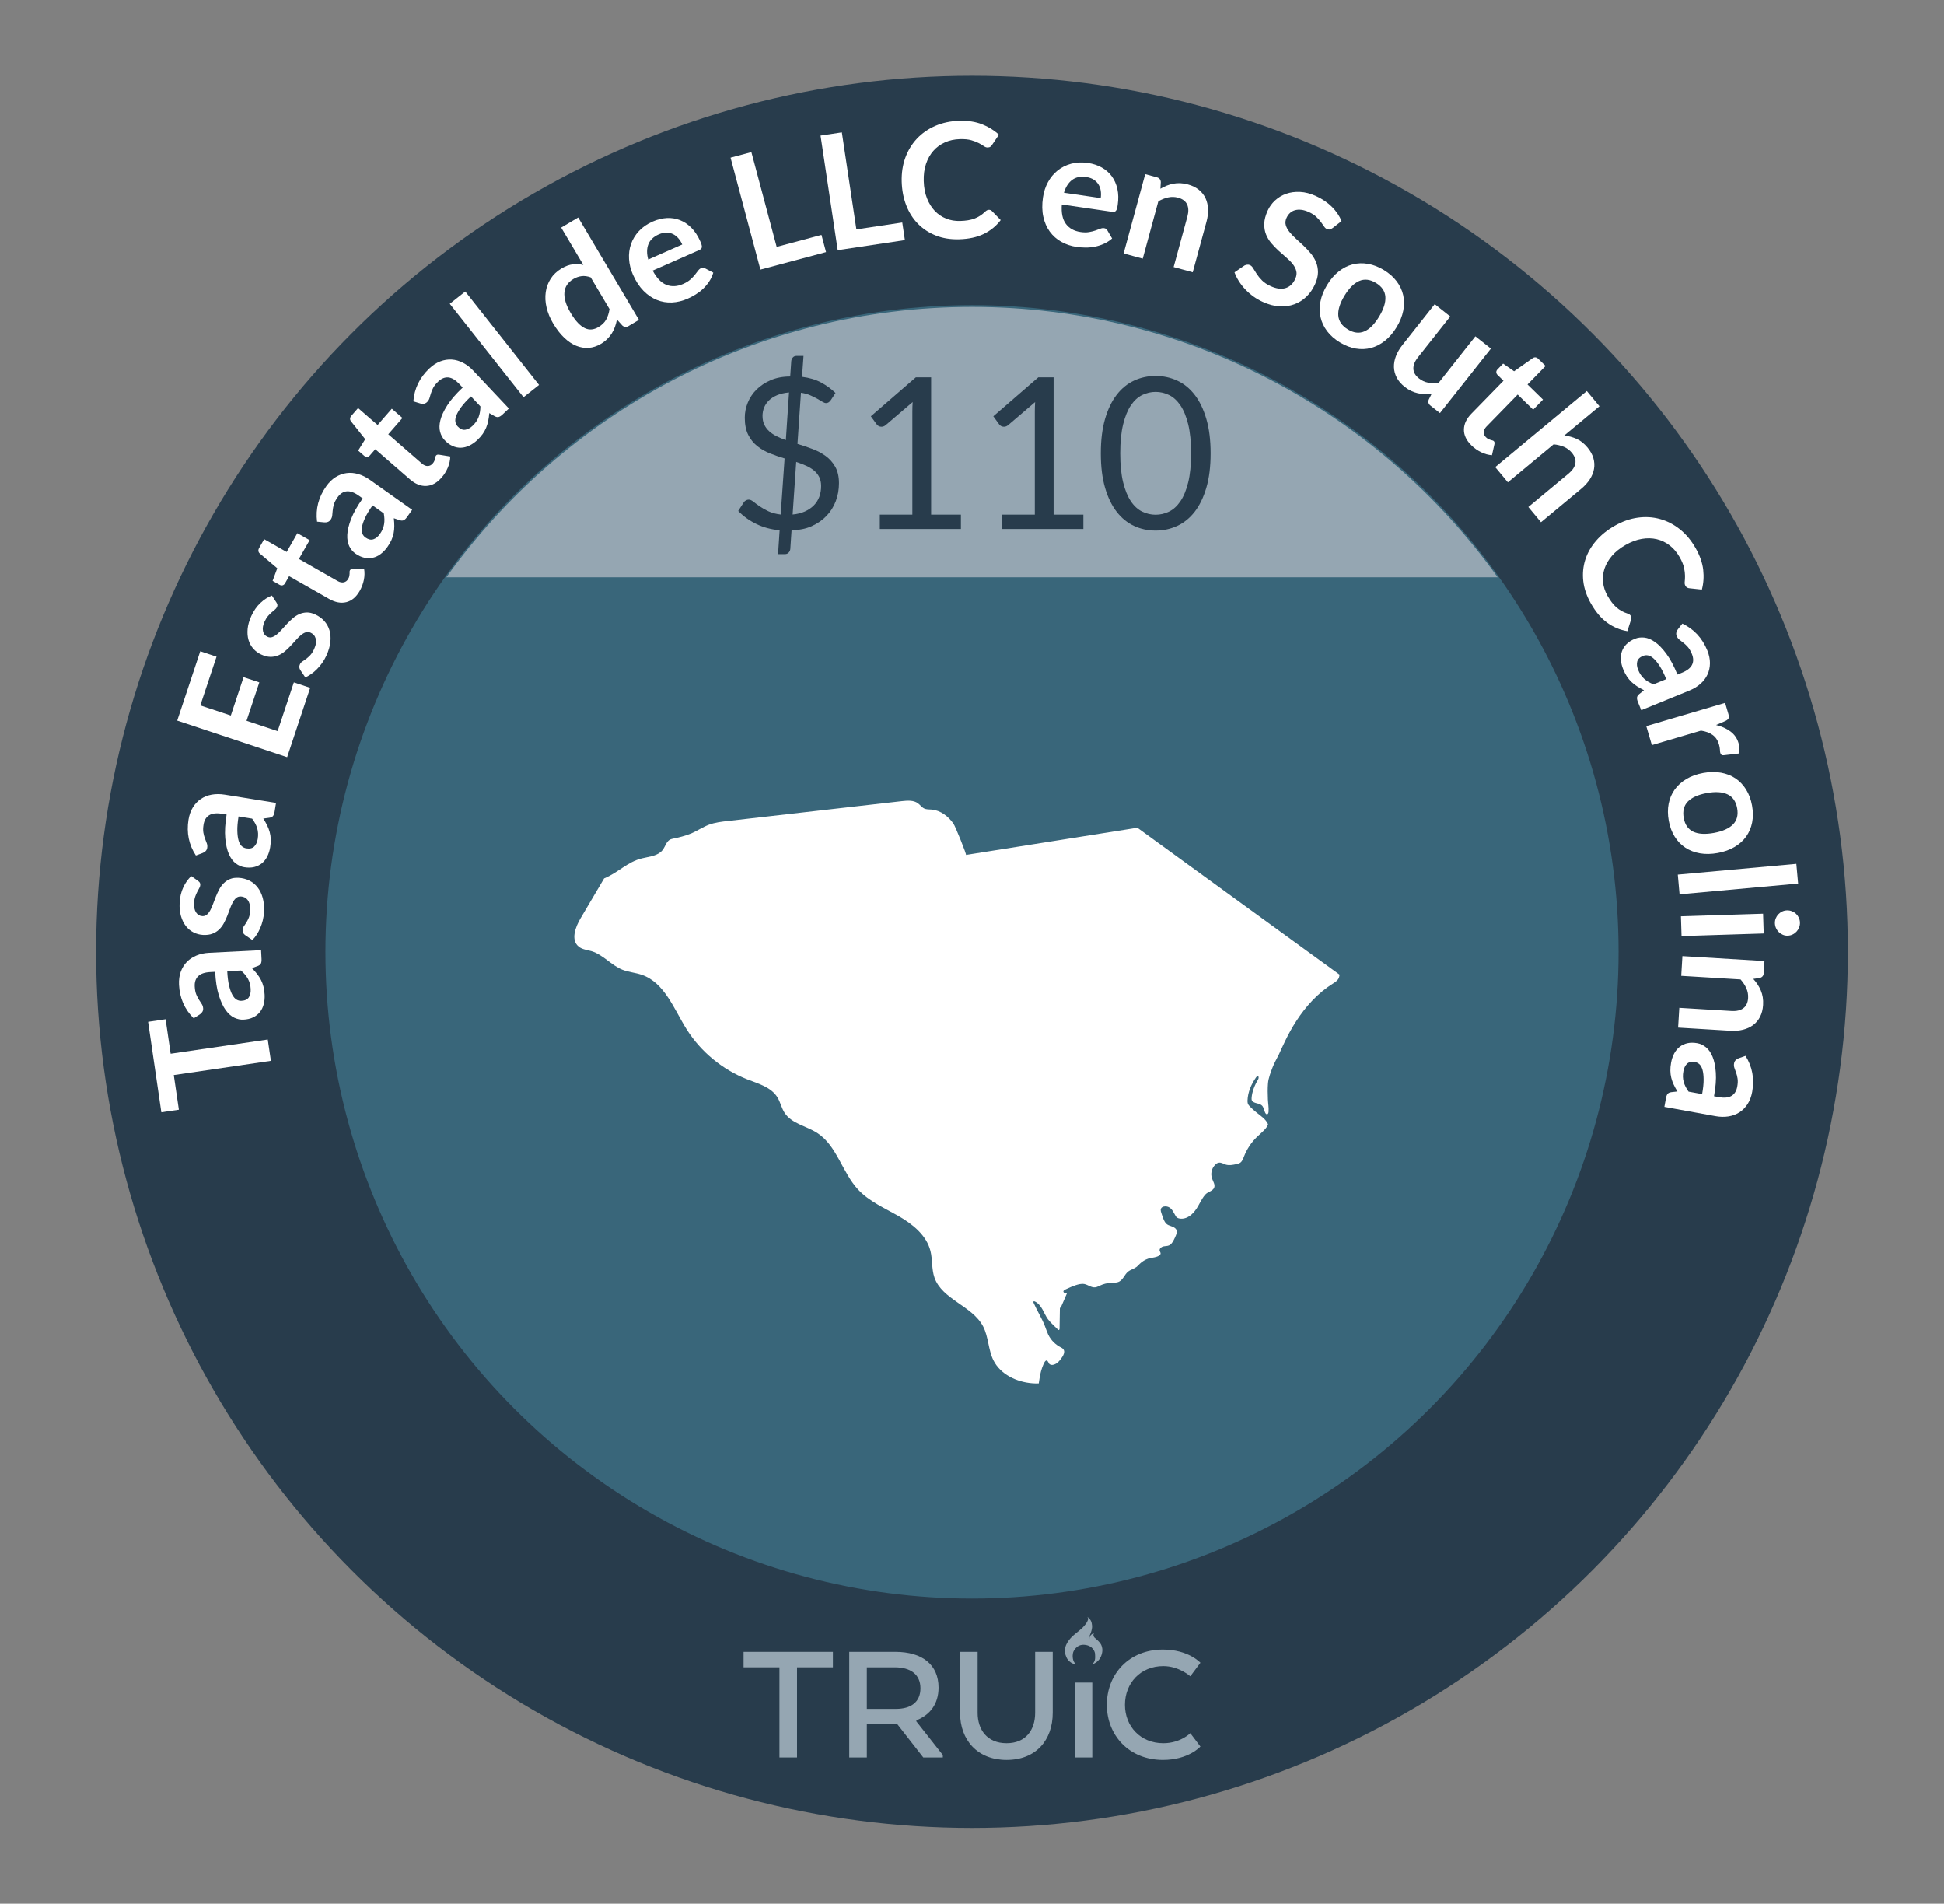 <?xml version="1.0" encoding="UTF-8"?>
<svg id="l" data-name="South Carolina" xmlns="http://www.w3.org/2000/svg" viewBox="0 0 206.27 201.946">
  <rect x="0" y="0" width="206.27" height="201.946" fill="#808080" stroke="none"/>
  <defs>
    <style>
      .az {
        fill: #fff;
      }

      .ba {
        fill: #95a6b2;
      }

      .bb {
        fill: #283c4c;
      }

      .bc {
        fill: #39667a;
      }
    </style>
  </defs>
  <circle class="bb" cx="103.135" cy="100.973" r="92.936"/>
  <circle class="bc" cx="103.135" cy="100.973" r="68.606"/>
  <g>
    <path class="az" d="M15.716,108.395l1.858-.272,.535,3.659,10.303-1.509,.332,2.262-10.303,1.509,.539,3.675-1.859,.272-1.405-9.596Z"/>
    <path class="az" d="M27.702,100.794l.048,.941c.01,.199-.012,.355-.065,.472s-.17,.207-.349,.273l-.609,.218c.209,.211,.395,.418,.555,.623,.16,.204,.297,.417,.411,.639,.113,.221,.202,.458,.265,.711,.064,.251,.104,.532,.12,.844,.019,.368-.015,.71-.098,1.025-.084,.318-.22,.593-.407,.826-.187,.233-.425,.42-.715,.56-.288,.139-.629,.219-1.021,.238-.329,.017-.659-.052-.988-.209s-.634-.43-.913-.817c-.277-.39-.52-.913-.723-1.572-.205-.659-.332-1.484-.382-2.475l-.514,.026c-.587,.029-1.016,.174-1.286,.435-.27,.261-.393,.626-.369,1.096,.018,.34,.072,.621,.162,.843,.091,.223,.19,.414,.297,.576,.108,.162,.205,.312,.291,.449,.088,.137,.135,.291,.143,.461,.008,.143-.023,.265-.092,.37s-.154,.193-.26,.261l-.65,.416c-.968-.955-1.487-2.141-1.559-3.556-.025-.51,.035-.968,.182-1.376,.146-.406,.361-.756,.645-1.049,.283-.292,.627-.521,1.033-.686,.406-.167,.855-.262,1.348-.286l5.501-.277Zm-1.102,4.141c-.011-.215-.04-.412-.088-.592s-.116-.348-.202-.505c-.086-.156-.189-.308-.312-.452s-.265-.288-.429-.434l-1.457,.074c.03,.61,.095,1.119,.192,1.526,.098,.406,.213,.73,.345,.974,.133,.243,.281,.413,.445,.51,.166,.097,.342,.14,.53,.13,.37-.018,.63-.141,.778-.367,.148-.225,.215-.514,.196-.864Z"/>
    <path class="az" d="M21.025,93.457c.088,.062,.148,.124,.182,.188s.048,.145,.043,.241c-.006,.102-.04,.208-.104,.321-.062,.113-.133,.244-.213,.394-.079,.148-.152,.318-.219,.511-.068,.192-.109,.421-.123,.688-.022,.412,.047,.742,.209,.989,.163,.247,.386,.379,.668,.394,.188,.011,.348-.041,.481-.156,.134-.114,.255-.27,.361-.465,.108-.196,.206-.419,.296-.67,.092-.25,.189-.506,.293-.767,.105-.262,.224-.517,.354-.765,.13-.249,.289-.468,.479-.659,.189-.19,.412-.341,.667-.448,.256-.108,.559-.152,.91-.134,.419,.023,.8,.121,1.146,.293,.346,.171,.639,.411,.88,.721,.241,.309,.423,.683,.544,1.123,.12,.441,.166,.941,.135,1.501-.017,.3-.06,.592-.129,.874-.07,.283-.16,.555-.27,.811-.11,.259-.237,.496-.38,.712-.142,.217-.294,.406-.456,.567l-.771-.527c-.094-.067-.163-.146-.209-.233s-.065-.196-.059-.327c.007-.129,.051-.25,.131-.362,.08-.111,.166-.242,.259-.391,.093-.146,.183-.323,.268-.525,.085-.203,.136-.462,.153-.779,.014-.249-.004-.465-.055-.646-.05-.181-.119-.333-.209-.454s-.197-.213-.321-.272c-.124-.062-.254-.096-.391-.103-.203-.012-.373,.041-.511,.154-.137,.114-.258,.271-.365,.466s-.206,.42-.297,.673c-.09,.254-.188,.512-.293,.776-.105,.264-.226,.521-.361,.772-.136,.25-.303,.472-.5,.661-.197,.191-.436,.34-.714,.446-.278,.107-.61,.15-.995,.13-.356-.021-.691-.11-1.006-.269-.316-.158-.585-.382-.812-.67-.226-.287-.398-.641-.521-1.058-.123-.418-.169-.896-.139-1.435,.032-.6,.162-1.14,.387-1.622,.225-.481,.507-.876,.848-1.188l.729,.517Z"/>
    <path class="az" d="M29.287,85.174l-.15,.932c-.031,.195-.085,.345-.161,.446-.077,.104-.21,.169-.397,.195l-.643,.087c.161,.249,.298,.491,.413,.725,.114,.234,.204,.47,.269,.711,.064,.239,.102,.489,.112,.748,.01,.261-.01,.545-.06,.852-.059,.364-.162,.692-.309,.984-.148,.292-.338,.532-.57,.723-.231,.189-.504,.321-.814,.397-.312,.076-.662,.083-1.049,.021-.326-.053-.634-.19-.924-.41-.289-.223-.529-.552-.722-.99-.191-.439-.318-1.002-.381-1.689-.062-.687-.015-1.52,.143-2.499l-.507-.081c-.581-.094-1.031-.041-1.35,.157-.317,.199-.514,.53-.588,.994-.055,.336-.061,.623-.018,.858,.042,.236,.1,.445,.17,.626,.072,.181,.136,.348,.191,.5s.07,.312,.043,.481c-.021,.139-.078,.254-.167,.343s-.19,.155-.308,.199l-.724,.271c-.747-1.135-1.009-2.403-.784-3.802,.082-.503,.236-.939,.465-1.308,.229-.367,.511-.665,.849-.892,.339-.228,.723-.379,1.153-.457,.432-.075,.891-.075,1.378,.003l5.438,.873Zm-1.939,3.821c.033-.213,.046-.412,.035-.598-.009-.185-.04-.363-.092-.535-.051-.172-.121-.341-.21-.508-.089-.166-.198-.337-.329-.513l-1.441-.232c-.096,.604-.14,1.116-.129,1.534s.057,.759,.135,1.023c.079,.266,.188,.463,.33,.592,.141,.129,.305,.208,.49,.237,.366,.06,.646-.006,.838-.196,.193-.19,.316-.458,.373-.805Z"/>
    <path class="az" d="M21.25,69.086l1.727,.575-1.721,5.17,3.235,1.075,1.354-4.073,1.67,.556-1.355,4.073,3.299,1.097,1.72-5.17,1.734,.576-2.446,7.356-11.663-3.879,2.446-7.356Z"/>
    <path class="az" d="M29.337,63.922c.059,.089,.092,.17,.1,.242,.008,.071-.009,.151-.05,.239-.041,.092-.113,.181-.213,.262-.1,.082-.214,.178-.342,.287-.129,.109-.259,.241-.393,.396-.133,.154-.255,.353-.365,.594-.173,.376-.229,.709-.168,.999,.06,.289,.219,.493,.477,.61,.17,.079,.338,.089,.505,.031s.335-.157,.507-.3c.172-.144,.346-.314,.521-.515s.36-.401,.554-.606c.193-.204,.396-.397,.608-.581s.441-.329,.688-.438c.245-.106,.508-.165,.785-.172s.575,.063,.895,.21c.381,.174,.701,.405,.959,.692s.443,.617,.555,.993c.111,.375,.143,.79,.094,1.243-.051,.455-.191,.938-.426,1.447-.125,.272-.272,.529-.439,.766-.17,.238-.352,.456-.549,.655-.197,.2-.402,.374-.614,.522-.212,.149-.423,.27-.632,.36l-.525-.773c-.061-.097-.098-.194-.108-.294-.011-.098,.011-.207,.065-.324,.055-.119,.139-.216,.254-.291,.116-.074,.244-.164,.385-.268,.142-.104,.289-.233,.441-.391,.153-.156,.296-.381,.429-.669,.104-.227,.166-.434,.187-.62,.02-.188,.011-.354-.028-.5-.04-.146-.105-.269-.199-.372-.093-.101-.202-.181-.325-.237-.186-.085-.363-.1-.532-.043s-.339,.156-.511,.299-.346,.315-.523,.518c-.177,.203-.362,.407-.558,.613-.194,.208-.4,.402-.619,.586-.218,.184-.454,.328-.708,.433-.253,.104-.529,.157-.828,.153-.297-.003-.621-.084-.972-.245-.324-.148-.604-.354-.839-.618s-.403-.57-.508-.92c-.104-.351-.137-.743-.097-1.176,.04-.435,.172-.896,.396-1.385,.25-.546,.569-1.002,.954-1.367,.387-.365,.795-.631,1.225-.794l.489,.748Z"/>
    <path class="az" d="M38.172,62.679c-.373,.654-.847,1.054-1.42,1.196-.574,.142-1.188,.026-1.843-.347l-4.231-2.41-.438,.769c-.056,.099-.136,.164-.241,.2-.104,.034-.221,.015-.349-.058l-.724-.413,.495-1.332-1.85-1.562c-.087-.075-.138-.164-.151-.266-.013-.103,.011-.207,.072-.316l.539-.945,2.386,1.358,1.136-1.993,1.3,.74-1.136,1.994,4.105,2.339c.236,.136,.455,.181,.655,.139s.356-.162,.469-.358c.064-.114,.104-.216,.122-.308,.016-.093,.025-.175,.028-.248s.003-.141,0-.2,.01-.111,.035-.155c.031-.056,.07-.091,.116-.109,.047-.02,.108-.034,.185-.042l1.198-.041c.07,.392,.063,.792-.02,1.201-.083,.41-.229,.798-.44,1.168Z"/>
    <path class="az" d="M43.733,54.08l-.545,.771c-.115,.162-.229,.272-.344,.329-.113,.06-.262,.06-.442,0l-.614-.206c.034,.294,.051,.572,.051,.832s-.024,.512-.072,.757c-.048,.243-.125,.484-.23,.721-.105,.238-.248,.484-.429,.738-.214,.302-.45,.549-.712,.747-.262,.196-.538,.329-.829,.396-.292,.067-.595,.067-.907-.002-.314-.069-.631-.218-.951-.443-.269-.191-.484-.449-.646-.776s-.232-.729-.211-1.207c.021-.479,.156-1.039,.403-1.684,.247-.644,.658-1.371,1.231-2.18l-.42-.297c-.479-.341-.906-.491-1.279-.454-.373,.038-.695,.249-.968,.633-.196,.276-.328,.531-.394,.762-.066,.231-.107,.444-.123,.638s-.033,.371-.05,.532-.075,.312-.173,.451c-.082,.114-.183,.192-.302,.233s-.241,.056-.364,.043l-.77-.075c-.17-1.349,.156-2.602,.975-3.758,.295-.416,.626-.738,.994-.968,.367-.229,.752-.371,1.155-.425,.403-.057,.815-.022,1.236,.099,.422,.122,.833,.324,1.235,.609l4.494,3.184Zm-3.427,2.573c.124-.176,.224-.349,.296-.52,.073-.17,.125-.344,.154-.521,.029-.178,.041-.359,.035-.549-.007-.188-.03-.39-.068-.605l-1.191-.844c-.354,.499-.618,.938-.793,1.317-.174,.381-.285,.708-.331,.979-.047,.273-.034,.498,.034,.677,.07,.178,.182,.321,.336,.431,.303,.213,.582,.277,.839,.191,.257-.084,.486-.271,.689-.558Z"/>
    <path class="az" d="M46.861,50.656c-.495,.57-1.037,.867-1.628,.896-.591,.027-1.17-.207-1.738-.702l-3.676-3.196-.58,.667c-.074,.086-.166,.136-.275,.148-.11,.015-.22-.027-.331-.123l-.629-.548,.747-1.208-1.505-1.896c-.071-.092-.104-.188-.097-.291,.007-.104,.052-.202,.134-.296l.713-.821,2.072,1.802,1.506-1.731,1.129,.981-1.506,1.731,3.566,3.101c.205,.18,.41,.268,.615,.265,.204-.002,.381-.088,.529-.259,.086-.099,.146-.191,.18-.278,.034-.086,.059-.165,.077-.237,.017-.07,.03-.136,.04-.195,.011-.059,.031-.107,.065-.146,.04-.046,.087-.076,.136-.084,.049-.01,.113-.012,.189-.004l1.183,.193c-.009,.398-.094,.79-.256,1.176-.162,.385-.383,.736-.661,1.057Z"/>
    <path class="az" d="M54.001,43.333l-.687,.647c-.145,.136-.278,.221-.402,.255-.123,.035-.268,.005-.433-.087l-.562-.324c-.025,.296-.062,.571-.115,.827-.051,.255-.125,.497-.22,.727-.096,.23-.218,.45-.368,.662s-.34,.426-.566,.64c-.269,.252-.551,.448-.846,.59-.295,.141-.592,.216-.891,.225-.3,.01-.596-.052-.889-.183-.295-.128-.575-.336-.845-.622-.227-.239-.386-.535-.481-.888-.094-.353-.084-.762,.032-1.225,.114-.464,.358-.988,.728-1.571,.37-.582,.916-1.214,1.638-1.894l-.353-.373c-.403-.429-.791-.662-1.164-.699-.373-.035-.731,.107-1.074,.43-.247,.233-.426,.456-.537,.669-.11,.214-.192,.414-.246,.601s-.105,.358-.154,.513c-.048,.154-.135,.29-.258,.406-.104,.098-.218,.155-.342,.172-.125,.015-.248,.006-.366-.03l-.739-.227c.102-1.355,.667-2.519,1.698-3.491,.371-.35,.759-.601,1.165-.753,.405-.152,.811-.215,1.217-.188s.805,.141,1.193,.343,.752,.481,1.09,.842l3.776,4.008Zm-3.867,1.846c.157-.147,.288-.299,.393-.452,.105-.151,.19-.312,.254-.479s.112-.345,.143-.53c.03-.187,.049-.389,.053-.607l-1.001-1.062c-.445,.419-.791,.798-1.037,1.136-.246,.339-.42,.637-.519,.895-.1,.258-.133,.48-.099,.669,.033,.188,.113,.351,.243,.487,.255,.271,.516,.39,.784,.355,.268-.033,.53-.17,.786-.41Z"/>
    <path class="az" d="M49.369,30.923l7.83,9.912-1.647,1.301-7.831-9.91,1.648-1.303Z"/>
    <path class="az" d="M66.693,34.591c-.234,.14-.453,.12-.656-.056l-.575-.638c-.052,.269-.121,.524-.208,.767-.086,.242-.198,.474-.334,.692-.138,.221-.303,.426-.496,.615-.193,.19-.422,.364-.685,.52-.409,.242-.835,.381-1.277,.412-.442,.032-.883-.041-1.321-.219s-.866-.466-1.283-.864c-.418-.398-.809-.904-1.173-1.519-.329-.555-.561-1.116-.692-1.685-.133-.567-.162-1.109-.087-1.628,.074-.52,.251-.994,.528-1.426s.662-.793,1.154-1.086c.42-.248,.817-.394,1.193-.436,.378-.043,.75-.021,1.116,.064l-2.351-3.962,1.806-1.071,6.445,10.862-1.104,.655Zm-3.189,.104c.375-.223,.647-.49,.818-.803,.171-.312,.288-.681,.352-1.106l-1.996-3.363c-.352-.127-.679-.17-.98-.129-.303,.04-.592,.143-.869,.309-.273,.161-.49,.359-.652,.594-.16,.232-.256,.5-.287,.798-.03,.299,.008,.631,.114,.999,.106,.369,.288,.771,.546,1.203,.26,.439,.516,.79,.768,1.053,.251,.262,.5,.451,.746,.565,.245,.114,.488,.158,.729,.13,.242-.027,.479-.109,.713-.249Z"/>
    <path class="az" d="M69.253,23.503c.503-.222,1.001-.346,1.495-.372,.492-.025,.961,.048,1.402,.222,.443,.173,.848,.446,1.217,.819s.681,.848,.935,1.423c.064,.146,.11,.269,.14,.37s.04,.187,.03,.256-.038,.128-.085,.178c-.047,.049-.114,.092-.202,.131l-4.931,2.176c.42,.794,.904,1.298,1.458,1.512,.553,.215,1.146,.183,1.778-.097,.311-.137,.562-.292,.756-.464s.355-.34,.484-.503c.131-.161,.242-.307,.338-.437,.095-.128,.201-.219,.321-.271,.077-.033,.151-.049,.222-.042,.072,.006,.141,.028,.207,.066l.868,.453c-.103,.343-.249,.656-.438,.941s-.406,.542-.649,.77c-.243,.229-.505,.429-.784,.603-.28,.173-.561,.321-.84,.444-.555,.245-1.111,.381-1.67,.407-.559,.027-1.093-.062-1.604-.268-.512-.204-.986-.528-1.423-.97-.437-.443-.81-1.014-1.119-1.713-.239-.544-.378-1.096-.413-1.652-.035-.558,.033-1.087,.205-1.587,.173-.501,.451-.96,.834-1.376,.382-.417,.871-.757,1.468-1.02Zm.646,1.359c-.56,.246-.928,.598-1.104,1.054-.178,.457-.182,.994-.014,1.613l3.609-1.593c-.109-.249-.248-.469-.412-.658-.164-.191-.354-.339-.566-.443-.213-.104-.447-.157-.702-.158-.256-.002-.525,.06-.811,.186Z"/>
    <path class="az" d="M82.408,26.188l4.755-1.269,.485,1.824-6.963,1.857-3.168-11.876,2.209-.59,2.682,10.053Z"/>
    <path class="az" d="M90.867,24.333l4.868-.73,.279,1.867-7.128,1.068-1.822-12.155,2.261-.339,1.542,10.289Z"/>
    <path class="az" d="M104.926,22.258c.125-.004,.234,.041,.328,.135l.928,.952c-.48,.632-1.08,1.121-1.799,1.472-.719,.348-1.588,.537-2.607,.566-.911,.026-1.736-.105-2.473-.396s-1.371-.707-1.902-1.247-.944-1.192-1.242-1.954c-.297-.763-.457-1.6-.483-2.512-.026-.924,.103-1.773,.386-2.55,.285-.775,.696-1.449,1.236-2.021,.538-.571,1.19-1.022,1.955-1.353,.764-.331,1.613-.51,2.548-.536,.911-.026,1.714,.098,2.404,.369,.69,.272,1.286,.643,1.788,1.109l-.734,1.085c-.044,.069-.1,.129-.17,.184-.069,.053-.166,.08-.291,.084-.13,.003-.265-.043-.403-.142-.139-.098-.314-.204-.528-.316-.212-.113-.48-.215-.803-.31-.323-.092-.731-.132-1.225-.117-.577,.016-1.105,.132-1.584,.347s-.887,.515-1.225,.898c-.337,.383-.597,.847-.776,1.386-.181,.542-.261,1.146-.241,1.814,.02,.692,.135,1.303,.346,1.836s.488,.978,.832,1.337c.346,.359,.746,.629,1.206,.812,.458,.183,.948,.267,1.47,.251,.312-.009,.593-.033,.844-.074,.252-.042,.481-.102,.692-.182,.21-.08,.408-.181,.595-.302,.187-.122,.371-.271,.553-.446,.055-.052,.114-.095,.176-.128,.061-.032,.129-.05,.201-.052Z"/>
    <path class="az" d="M115.431,17.286c.544,.079,1.032,.239,1.464,.479,.432,.241,.787,.552,1.07,.934,.281,.383,.48,.829,.594,1.341,.115,.513,.127,1.079,.036,1.701-.023,.158-.05,.287-.078,.388-.03,.103-.066,.18-.112,.234-.045,.053-.1,.088-.165,.104-.065,.017-.146,.018-.241,.004l-5.332-.778c-.068,.896,.075,1.581,.43,2.055,.354,.477,.873,.765,1.558,.864,.336,.049,.632,.053,.888,.009,.256-.043,.481-.099,.678-.167,.195-.068,.368-.133,.518-.19,.148-.06,.287-.079,.416-.06,.084,.012,.154,.039,.211,.082s.104,.098,.139,.166l.496,.846c-.27,.236-.561,.424-.873,.563-.312,.142-.633,.243-.959,.307-.327,.063-.656,.096-.984,.094-.329-.003-.645-.026-.947-.069-.601-.089-1.145-.27-1.631-.544s-.893-.634-1.217-1.079-.555-.971-.688-1.578c-.135-.606-.147-1.289-.036-2.045,.086-.59,.262-1.13,.528-1.62s.605-.902,1.018-1.233c.412-.334,.891-.573,1.437-.724,.546-.148,1.142-.176,1.786-.082Zm-.175,1.495c-.605-.089-1.105,.013-1.496,.305-.393,.292-.682,.745-.869,1.359l3.902,.569c.04-.269,.04-.527,.002-.776-.038-.25-.119-.475-.244-.676-.125-.202-.296-.371-.51-.51-.215-.137-.477-.227-.785-.271Z"/>
    <path class="az" d="M119.223,26.888l2.291-8.415,1.238,.337c.263,.071,.4,.241,.416,.51l-.041,.703c.217-.13,.439-.24,.666-.33,.228-.092,.461-.16,.699-.207,.238-.046,.486-.063,.742-.053,.254,.011,.525,.055,.809,.132,.46,.124,.846,.314,1.159,.566s.55,.552,.711,.898c.161,.346,.251,.731,.267,1.156,.018,.424-.038,.871-.166,1.342l-1.458,5.355-2.026-.552,1.458-5.354c.14-.514,.13-.944-.032-1.291-.161-.347-.479-.585-.955-.714-.35-.095-.7-.105-1.049-.03-.35,.076-.698,.213-1.046,.411l-1.656,6.086-2.026-.551Z"/>
    <path class="az" d="M141.385,24.196c-.107,.086-.21,.137-.306,.149-.097,.013-.196-.005-.299-.053-.103-.046-.201-.139-.294-.277-.092-.139-.204-.297-.335-.475-.131-.177-.295-.36-.493-.547-.198-.188-.457-.353-.777-.498-.289-.132-.557-.211-.803-.238-.245-.028-.47-.014-.673,.043s-.381,.155-.532,.296c-.15,.14-.272,.313-.366,.52-.119,.263-.146,.516-.079,.758,.067,.241,.194,.48,.381,.714,.186,.234,.412,.471,.676,.71,.266,.238,.534,.486,.806,.744,.272,.258,.529,.53,.772,.818,.242,.288,.434,.598,.574,.933s.209,.698,.209,1.09c0,.393-.106,.82-.318,1.284-.229,.506-.531,.939-.904,1.303-.373,.362-.801,.631-1.283,.808-.481,.177-1.005,.249-1.57,.22-.564-.03-1.157-.187-1.776-.469-.356-.161-.69-.355-1.005-.581-.313-.229-.6-.478-.858-.751s-.485-.563-.679-.869-.349-.619-.465-.939l1.058-.724c.09-.046,.186-.075,.288-.088,.102-.013,.203,.002,.301,.047,.129,.06,.244,.175,.346,.35,.102,.173,.225,.371,.369,.593s.332,.448,.56,.68,.535,.435,.923,.61c.592,.27,1.115,.339,1.568,.205,.452-.133,.799-.464,1.038-.988,.134-.295,.169-.568,.106-.821-.062-.252-.186-.497-.371-.733-.185-.237-.412-.47-.682-.698s-.541-.466-.813-.716c-.273-.248-.532-.515-.775-.8s-.434-.6-.571-.941c-.137-.342-.199-.722-.188-1.136,.012-.416,.133-.879,.365-1.39,.186-.407,.447-.768,.785-1.081,.34-.312,.732-.548,1.181-.704,.448-.158,.94-.223,1.477-.197,.535,.026,1.095,.171,1.678,.437,.66,.3,1.223,.681,1.686,1.14,.463,.461,.806,.964,1.029,1.516l-.958,.75Z"/>
    <path class="az" d="M146.836,28.645c.556,.338,1.007,.733,1.352,1.188,.344,.454,.576,.941,.696,1.466,.12,.523,.123,1.076,.01,1.656-.114,.581-.349,1.164-.704,1.75-.358,.591-.769,1.071-1.231,1.44-.462,.369-.954,.623-1.478,.764-.522,.141-1.064,.163-1.626,.067s-1.121-.312-1.679-.65c-.557-.337-1.009-.734-1.355-1.189s-.58-.948-.699-1.478c-.119-.53-.123-1.087-.013-1.669s.347-1.168,.704-1.759c.355-.587,.766-1.062,1.23-1.431s.959-.618,1.48-.753c.522-.134,1.065-.153,1.63-.056,.563,.098,1.125,.314,1.683,.653Zm-3.822,6.3c.62,.377,1.205,.446,1.756,.21,.551-.235,1.07-.756,1.558-1.56,.488-.805,.712-1.508,.669-2.11-.043-.602-.374-1.091-.994-1.467-.63-.383-1.224-.452-1.781-.21-.557,.241-1.078,.762-1.563,1.562-.484,.799-.704,1.499-.657,2.101,.046,.602,.384,1.093,1.014,1.475Z"/>
    <path class="az" d="M153.881,33.571l-3.437,4.347c-.331,.418-.489,.817-.478,1.199,.013,.382,.213,.726,.6,1.031,.283,.226,.601,.373,.949,.442,.35,.07,.723,.082,1.121,.036l3.912-4.948,1.646,1.303-5.408,6.841-1.008-.797c-.213-.168-.273-.378-.182-.632l.318-.636c-.255,.029-.504,.043-.748,.042-.245-.002-.484-.028-.721-.082-.236-.053-.473-.135-.707-.244-.234-.11-.465-.254-.691-.434-.374-.295-.653-.619-.841-.973-.187-.354-.286-.724-.299-1.109s.057-.777,.208-1.175c.151-.396,.378-.785,.68-1.168l3.438-4.348,1.646,1.304Z"/>
    <path class="az" d="M156.129,47.248c-.539-.527-.805-1.085-.798-1.677s.272-1.157,.8-1.695l3.401-3.486-.632-.617c-.082-.079-.126-.175-.133-.284-.008-.11,.039-.218,.143-.323l.582-.596,1.164,.814,1.979-1.394c.096-.066,.194-.092,.297-.08,.102,.014,.198,.063,.287,.151l.778,.76-1.917,1.964,1.643,1.604-1.045,1.069-1.643-1.603-3.301,3.383c-.19,.194-.29,.395-.299,.599-.01,.204,.066,.387,.229,.544,.093,.091,.182,.156,.266,.195,.086,.039,.163,.069,.233,.09,.07,.021,.134,.039,.192,.053,.059,.013,.105,.037,.143,.072,.045,.044,.07,.091,.077,.141s.004,.113-.007,.189l-.262,1.169c-.397-.03-.783-.138-1.158-.322-.375-.183-.715-.424-1.02-.72Z"/>
    <path class="az" d="M158.655,49.55l9.717-8.069,1.341,1.616-3.733,3.1c.466,.056,.905,.177,1.318,.363,.413,.188,.796,.493,1.147,.916,.303,.366,.511,.742,.622,1.128,.111,.387,.133,.769,.065,1.146-.066,.376-.215,.743-.445,1.099-.23,.357-.533,.69-.908,1.003l-4.27,3.546-1.342-1.615,4.271-3.546c.409-.34,.648-.698,.716-1.075,.066-.376-.058-.753-.373-1.133-.23-.279-.512-.487-.841-.627-.329-.139-.693-.228-1.093-.265l-4.852,4.029-1.341-1.615Z"/>
    <path class="az" d="M173.045,65.336c.061,.109,.072,.227,.033,.353l-.404,1.267c-.783-.129-1.498-.429-2.144-.899s-1.22-1.149-1.724-2.036c-.451-.794-.721-1.584-.81-2.37-.089-.787-.019-1.542,.209-2.265,.229-.724,.61-1.395,1.144-2.014,.534-.62,1.198-1.155,1.991-1.604,.804-.458,1.614-.743,2.434-.855,.818-.113,1.606-.065,2.363,.144,.757,.208,1.461,.572,2.112,1.093,.65,.519,1.207,1.187,1.668,1.999,.451,.793,.718,1.559,.803,2.296,.082,.739,.035,1.438-.143,2.1l-1.302-.14c-.082-.006-.162-.027-.241-.062-.08-.038-.15-.11-.211-.219-.064-.113-.086-.254-.064-.423s.031-.373,.031-.613c0-.243-.035-.526-.104-.856-.07-.328-.227-.707-.47-1.136-.286-.502-.636-.915-1.05-1.236s-.87-.543-1.367-.66c-.497-.118-1.027-.13-1.59-.036-.562,.095-1.134,.308-1.715,.638-.602,.341-1.088,.73-1.459,1.166-.371,.437-.635,.891-.79,1.362-.155,.474-.206,.954-.151,1.446,.054,.49,.209,.962,.467,1.416,.154,.27,.309,.507,.463,.71,.153,.201,.315,.377,.484,.525s.351,.276,.545,.385c.195,.107,.413,.2,.653,.279,.072,.023,.138,.056,.195,.094,.058,.039,.104,.091,.142,.154Z"/>
    <path class="az" d="M174.147,75.338l-.356-.873c-.075-.184-.106-.34-.094-.467,.013-.128,.092-.252,.238-.372l.504-.407c-.267-.131-.51-.266-.729-.406-.219-.14-.42-.296-.599-.467-.181-.171-.342-.365-.485-.581-.145-.218-.274-.471-.393-.76-.139-.34-.221-.675-.247-1-.025-.327,.012-.63,.111-.913,.1-.282,.263-.537,.489-.764s.521-.415,.885-.563c.307-.125,.64-.168,1.002-.129,.363,.039,.74,.195,1.132,.472,.392,.273,.792,.688,1.203,1.243,.41,.555,.803,1.291,1.178,2.209l.476-.193c.545-.223,.9-.501,1.07-.836,.168-.336,.164-.72-.014-1.156-.129-.314-.273-.562-.432-.742-.159-.179-.316-.328-.471-.445-.155-.117-.297-.227-.423-.328-.127-.101-.224-.23-.287-.388-.054-.131-.065-.258-.036-.38,.03-.123,.083-.232,.159-.331l.478-.608c1.229,.582,2.11,1.529,2.646,2.841,.192,.474,.287,.925,.283,1.358-.004,.432-.091,.834-.262,1.204-.171,.369-.421,.699-.749,.988-.328,.29-.721,.527-1.178,.715l-5.1,2.08Zm-.328-4.271c.081,.199,.174,.375,.279,.528,.104,.153,.223,.29,.355,.41,.134,.12,.282,.228,.444,.324,.163,.095,.345,.184,.548,.268l1.352-.552c-.231-.567-.461-1.025-.687-1.377-.227-.353-.442-.621-.647-.806-.205-.186-.401-.297-.589-.333-.188-.038-.369-.02-.543,.052-.344,.14-.548,.341-.614,.604-.065,.262-.031,.557,.102,.882Z"/>
    <path class="az" d="M174.678,77.028l8.365-2.466,.348,1.182c.062,.207,.066,.362,.014,.467-.053,.104-.166,.196-.344,.278l-.975,.42c.604,.146,1.115,.377,1.533,.691s.7,.721,.848,1.221c.121,.414,.127,.784,.018,1.112l-1.586,.183c-.102,.013-.182-.002-.238-.044-.058-.042-.1-.109-.126-.202-.024-.082-.038-.198-.042-.352-.004-.152-.039-.346-.108-.579-.124-.419-.345-.742-.664-.974s-.731-.384-1.239-.459l-5.209,1.536-.594-2.015Z"/>
    <path class="az" d="M185.902,85.446c.119,.64,.121,1.24,.012,1.8-.111,.559-.322,1.057-.633,1.494-.312,.438-.723,.807-1.232,1.107s-1.101,.513-1.775,.638c-.68,.124-1.312,.136-1.895,.036-.583-.102-1.1-.3-1.553-.598-.453-.296-.829-.688-1.131-1.171-.302-.482-.512-1.044-.629-1.686-.117-.641-.121-1.243-.012-1.805,.11-.562,.324-1.063,.641-1.504,.316-.441,.729-.814,1.238-1.117,.509-.304,1.104-.519,1.783-.643,.674-.124,1.303-.135,1.887-.031s1.099,.306,1.546,.606c.447,.302,.821,.694,1.124,1.182,.302,.486,.512,1.049,.629,1.69Zm-7.248,1.329c.131,.714,.468,1.197,1.01,1.453,.542,.254,1.275,.297,2.201,.128,.926-.171,1.6-.472,2.021-.903s.567-1.005,.437-1.717c-.133-.725-.476-1.216-1.026-1.471-.551-.258-1.286-.302-2.206-.132-.919,.168-1.589,.471-2.008,.903-.419,.435-.562,1.015-.429,1.738Z"/>
    <path class="az" d="M190.793,93.729l-12.58,1.143-.188-2.092,12.579-1.142,.189,2.091Z"/>
    <path class="az" d="M187.139,99.026l-8.717,.275-.065-2.099,8.716-.275,.066,2.099Zm2.551,.233c-.182,.006-.353-.025-.514-.094-.161-.069-.303-.162-.426-.279-.123-.119-.223-.259-.298-.421-.076-.162-.116-.337-.123-.523-.005-.182,.024-.354,.09-.518,.065-.163,.157-.308,.271-.429,.115-.123,.251-.223,.407-.299,.156-.074,.325-.116,.507-.122,.187-.005,.364,.023,.53,.09s.311,.155,.434,.271c.123,.115,.223,.252,.298,.411s.116,.329,.122,.511c.006,.187-.023,.363-.09,.53-.064,.166-.155,.312-.271,.438s-.254,.229-.416,.307c-.161,.079-.337,.121-.522,.127Z"/>
    <path class="az" d="M178.514,101.425l8.706,.524-.078,1.282c-.016,.27-.153,.44-.414,.511l-.695,.103c.171,.186,.323,.381,.458,.585s.25,.419,.345,.644c.095,.224,.162,.463,.204,.715,.041,.252,.053,.525,.035,.819-.028,.475-.135,.892-.318,1.249-.183,.358-.428,.651-.734,.879-.306,.229-.665,.395-1.076,.498-.412,.103-.861,.14-1.349,.11l-5.54-.335,.127-2.095,5.54,.334c.531,.032,.95-.065,1.257-.296,.306-.228,.474-.588,.504-1.08,.021-.361-.04-.707-.186-1.033-.145-.326-.35-.639-.615-.939l-6.296-.38,.126-2.095Z"/>
    <path class="az" d="M176.601,117.418l.169-.929c.035-.194,.092-.343,.17-.443,.08-.102,.213-.163,.402-.187l.644-.073c-.156-.253-.289-.497-.398-.733-.11-.235-.194-.474-.255-.715-.06-.241-.092-.492-.096-.753-.006-.259,.02-.543,.075-.849,.065-.363,.176-.688,.329-.979,.152-.288,.349-.524,.584-.709,.236-.187,.51-.313,.823-.383,.313-.07,.663-.069,1.049,0,.325,.06,.63,.202,.915,.43,.285,.229,.519,.562,.701,1.005,.183,.441,.299,1.006,.347,1.695,.049,.688-.016,1.521-.192,2.496l.506,.091c.578,.105,1.029,.062,1.351-.13,.322-.192,.525-.52,.609-.982,.061-.334,.072-.62,.034-.857-.037-.237-.09-.447-.158-.628-.067-.183-.127-.351-.18-.505-.053-.153-.064-.314-.033-.481,.024-.139,.082-.252,.174-.34,.09-.088,.193-.151,.311-.194l.729-.257c.724,1.151,.96,2.424,.708,3.817-.092,.503-.256,.935-.491,1.298-.235,.364-.524,.655-.867,.875-.343,.221-.73,.364-1.163,.434-.433,.067-.892,.059-1.377-.03l-5.419-.983Zm2.017-3.78c-.039,.211-.055,.41-.049,.597,.006,.184,.033,.364,.081,.537s.115,.343,.2,.511c.086,.168,.192,.342,.318,.521l1.436,.261c.109-.604,.164-1.113,.16-1.531-.002-.417-.04-.76-.113-1.026s-.18-.467-.318-.599c-.139-.131-.3-.214-.485-.247-.365-.066-.646-.006-.841,.179-.197,.188-.326,.453-.389,.799Z"/>
  </g>
  <path class="ba" d="M158.912,61.24c-12.448-17.36-32.784-28.682-55.777-28.682s-43.328,11.322-55.776,28.682h111.553Z"/>
  <g>
    <path class="bb" d="M82.724,56.25c-.904-.082-1.728-.304-2.471-.666s-1.383-.823-1.921-1.383l.594-.92c.052-.082,.127-.148,.224-.201,.098-.053,.198-.078,.303-.078,.142,0,.303,.07,.481,.213,.18,.142,.399,.305,.661,.487s.573,.36,.936,.532,.797,.287,1.306,.348l.414-5.949c-.522-.157-1.036-.335-1.54-.533-.504-.199-.956-.457-1.355-.775-.4-.318-.721-.719-.964-1.201-.243-.483-.364-1.088-.364-1.814,0-.547,.106-1.08,.319-1.601s.522-.983,.93-1.388,.909-.735,1.507-.994c.598-.258,1.285-.387,2.062-.387l.112-1.636c.015-.142,.07-.269,.168-.381,.097-.112,.228-.168,.392-.168h.74l-.157,2.218c.784,.098,1.46,.299,2.027,.605s1.076,.676,1.523,1.109l-.481,.738c-.149,.225-.321,.336-.516,.336-.104,0-.233-.046-.386-.139-.153-.094-.338-.202-.555-.326-.217-.123-.467-.246-.751-.369-.283-.123-.608-.211-.975-.264l-.369,5.423c.537,.165,1.067,.345,1.591,.54,.522,.194,.993,.445,1.411,.753s.756,.691,1.014,1.152c.258,.462,.387,1.036,.387,1.726,0,.676-.112,1.309-.336,1.9-.225,.593-.551,1.113-.98,1.563s-.956,.815-1.579,1.097c-.624,.281-1.336,.421-2.135,.421l-.134,2.005c-.016,.143-.073,.268-.174,.376s-.229,.163-.387,.163h-.739l.168-2.533Zm-1.814-12.132c0,.358,.062,.671,.19,.935,.126,.266,.302,.499,.526,.701,.224,.201,.485,.377,.784,.526s.623,.284,.975,.403l.336-5.053c-.485,.045-.906,.143-1.261,.291-.354,.15-.646,.336-.873,.561-.229,.225-.398,.477-.51,.756-.112,.28-.168,.574-.168,.88Zm6.217,7.438c0-.373-.068-.694-.207-.963-.139-.27-.327-.501-.565-.695-.239-.193-.52-.361-.841-.504-.321-.142-.664-.272-1.03-.393l-.381,5.58c.485-.045,.917-.152,1.294-.32s.694-.383,.952-.644c.258-.262,.452-.565,.583-.913,.13-.348,.195-.73,.195-1.148Z"/>
    <path class="bb" d="M93.355,54.592h3.451v-10.945c0-.329,.011-.661,.033-.997l-2.868,2.453c-.074,.061-.149,.104-.224,.129-.075,.026-.146,.039-.213,.039-.112,0-.213-.023-.303-.072s-.156-.106-.201-.174l-.628-.863,4.772-4.133h1.625v14.563h3.159v1.523h-8.604v-1.523Z"/>
    <path class="bb" d="M106.35,54.592h3.451v-10.945c0-.329,.011-.661,.033-.997l-2.868,2.453c-.074,.061-.149,.104-.224,.129-.075,.026-.146,.039-.213,.039-.112,0-.213-.023-.303-.072s-.156-.106-.201-.174l-.628-.863,4.772-4.133h1.625v14.563h3.159v1.523h-8.604v-1.523Z"/>
    <path class="bb" d="M128.453,48.094c0,1.404-.151,2.62-.454,3.647-.302,1.026-.715,1.876-1.237,2.548-.523,.673-1.142,1.173-1.854,1.501-.713,.329-1.477,.493-2.291,.493-.821,0-1.585-.164-2.291-.493-.706-.328-1.32-.828-1.843-1.501-.522-.672-.934-1.521-1.232-2.548-.299-1.027-.448-2.243-.448-3.647s.149-2.621,.448-3.651c.299-1.031,.71-1.885,1.232-2.561s1.137-1.178,1.843-1.507c.706-.328,1.47-.493,2.291-.493,.814,0,1.578,.165,2.291,.493,.713,.329,1.331,.831,1.854,1.507,.522,.676,.936,1.529,1.237,2.561,.303,1.03,.454,2.248,.454,3.651Zm-2.072,0c0-1.225-.104-2.253-.309-3.086s-.481-1.503-.829-2.011c-.347-.508-.749-.872-1.204-1.093-.456-.22-.93-.331-1.423-.331s-.967,.111-1.423,.331c-.455,.221-.855,.585-1.198,1.093-.344,.508-.618,1.178-.823,2.011-.206,.833-.309,1.861-.309,3.086s.103,2.252,.309,3.081c.205,.829,.479,1.498,.823,2.006,.343,.508,.743,.871,1.198,1.092,.456,.221,.93,.33,1.423,.33s.967-.109,1.423-.33c.455-.221,.857-.584,1.204-1.092,.348-.508,.624-1.177,.829-2.006s.309-1.855,.309-3.081Z"/>
  </g>
  <g>
    <path class="ba" d="M114.216,176.572s-.726-.037-1.061-.763-.065-1.285,.084-1.545,.456-.633,.735-.847,.851-.71,.881-.742c.028-.03,.374-.386,.488-.617,.096-.195,.158-.335,.065-.484-.027-.044-.054-.074-.007-.039,.043,.032,.19,.162,.257,.259,.074,.107,.178,.228,.216,.656s-.233,1.005-.233,1.005c0,0-.065,.157-.073,.254-.005,.062,.007,.103,.034,.165,.005,.011-.01-.1,0-.159,.015-.079,.038-.14,.14-.261,.018-.022,.054-.055,.082-.076,.159-.119,.238-.132,.25-.138,.015-.007-.003,.014-.003,.014,0,0-.105,.137-.017,.343,.043,.099,.125,.166,.302,.315s.415,.404,.493,.586c.1,.233,.176,.528,.056,.977-.156,.586-.586,.968-1.071,1.098,0,0,.168-.13,.214-.205,0,0,.074-.112,.121-.27s.037-.501,.019-.68c-.019-.177-.205-.838-1.089-.931s-1.201,.717-1.201,.717c0,0-.14,.298-.056,.763s.372,.605,.372,.605Z"/>
    <path class="ba" d="M78.9,175.23h9.476v1.643h-3.806v9.561h-1.865v-9.561h-3.805v-1.643Z"/>
    <path class="ba" d="M90.109,175.23h4.899c2.845,0,4.578,1.363,4.578,3.791,0,1.756-.923,2.913-2.355,3.474v.112l2.807,3.567v.261h-2.072l-2.769-3.548h-3.221v3.548h-1.866v-11.204Zm4.842,1.643h-2.976v4.407h3.089c1.564,0,2.6-.691,2.6-2.185,0-1.475-1.055-2.222-2.713-2.222Z"/>
    <path class="ba" d="M101.867,181.692v-6.462h1.865v6.462c0,1.81,1.018,3.23,3.071,3.23s3.033-1.419,3.033-3.23v-6.462h1.865v6.462c0,2.913-1.789,5.005-4.898,5.005-3.071,0-4.936-2.092-4.936-5.005Z"/>
    <rect class="ba" x="114.051" y="178.491" width="1.846" height="7.943"/>
    <path class="ba" d="M127.371,185.276s-1.262,1.42-3.975,1.42c-3.599,0-5.953-2.615-5.953-5.846,0-3.267,2.354-5.863,5.953-5.863,2.713,0,3.975,1.4,3.975,1.4l-1.074,1.438s-1.186-1.082-2.864-1.082c-2.411,0-4.069,1.792-4.069,4.108,0,2.297,1.658,4.071,4.069,4.071,1.809,0,2.864-1.064,2.864-1.064l1.074,1.418Z"/>
  </g>
  <path class="az" d="M120.68,87.806l21.455,15.586c-.018,.105-.026,.211-.062,.308-.097,.299-.395,.483-.659,.65-1.581,.993-2.864,2.407-3.875,3.971-.439,.677-.826,1.379-1.177,2.109-.237,.466-.439,.949-.659,1.415-.228,.474-.492,.896-.677,1.388-.193,.518-.439,1.125-.483,1.687s-.035,1.133-.009,1.704c.018,.439,.105,.861,.07,1.309-.009,.114-.044,.255-.158,.272-.114,.009-.185-.123-.228-.228-.035-.105-.07-.211-.114-.316-.044-.132-.088-.264-.185-.369-.22-.228-.589-.22-.87-.36-.088-.035-.158-.088-.202-.167-.044-.088-.053-.185-.044-.281,.044-.677,.334-1.388,.685-1.959,.141-.228,.026-.58-.211-.237-.501,.712-.879,1.573-.905,2.46,0,.114,0,.22,.035,.325,.053,.132,.149,.237,.246,.334,.22,.228,.448,.431,.694,.624,.439,.351,.94,.677,1.177,1.177,.062,.123-.018,.079-.053,.211-.044,.123-.123,.237-.211,.334-.29,.325-.624,.589-.931,.896-.58,.571-1.037,1.274-1.335,2.038-.097,.246-.185,.518-.413,.668-.114,.079-.264,.105-.404,.141-.369,.079-.764,.158-1.125,.044-.237-.079-.466-.237-.72-.202-.149,.018-.281,.105-.387,.22-.387,.369-.518,.966-.334,1.467,.105,.316,.334,.633,.228,.94-.07,.211-.272,.334-.457,.431-.228,.123-.378,.176-.545,.387-.351,.431-.562,.94-.861,1.406-.211,.316-.457,.606-.764,.817-.316,.211-.703,.325-1.072,.255-.088-.018-.176-.044-.255-.097-.062-.044-.105-.114-.149-.185-.185-.299-.343-.712-.668-.896-.176-.105-.395-.132-.597-.088-.053,.009-.105,.026-.149,.062-.237,.158-.167,.404-.097,.615,.132,.378,.228,.808,.501,1.116,.29,.316,.879,.264,1.089,.659,.097,.176,.035,.395-.035,.58-.079,.193-.167,.387-.272,.58-.114,.202-.246,.404-.457,.501-.185,.088-.413,.07-.615,.114-.176,.044-.378,.176-.395,.378-.009,.185,.193,.316,.062,.492-.228,.299-.931,.316-1.265,.422-.343,.114-.65,.308-.905,.554-.114,.105-.211,.228-.334,.325-.281,.211-.641,.29-.914,.51-.36,.299-.51,.826-.923,1.046-.272,.149-.606,.123-.914,.141-.387,.018-.773,.114-1.125,.281-.176,.079-.343,.176-.536,.193-.387,.035-.729-.264-1.116-.351-.316-.062-.641,.026-.94,.123-.325,.114-.65,.246-.958,.395-.132,.062-.466,.185-.29,.378,.062,.07,.211,.079,.325,.097l-.641,1.476c-.026,0-.053,.009-.07,.035-.035,.035-.035,.088-.035,.132-.009,.694-.026,1.388-.035,2.082,0,.07-.026,.167-.097,.158-.035,0-.053-.026-.07-.044-.185-.176-.36-.351-.545-.527-.185-.185-.369-.369-.527-.58-.228-.316-.378-.685-.571-1.028s-.448-.677-.8-.843c-.044-.026-.105-.044-.141-.009-.044,.035-.026,.105,0,.158,.369,.843,.879,1.625,1.204,2.478,.114,.29,.211,.597,.343,.879,.299,.615,.773,1.081,1.379,1.379,.606,.308,.211,.896-.097,1.283-.167,.22-.369,.422-.633,.51-.123,.044-.264,.062-.387,.026-.176-.053-.193-.167-.272-.308-.211-.369-.413,.079-.501,.281-.097,.22-.176,.457-.246,.694-.114,.431-.185,.87-.246,1.318-.237,.009-.466,0-.703-.018-1.652-.132-3.356-.94-4.103-2.425-.562-1.125-.518-2.486-1.098-3.602-1.142-2.196-4.358-2.847-5.166-5.192-.308-.896-.193-1.889-.422-2.811-.413-1.669-1.889-2.847-3.383-3.708-1.494-.852-3.128-1.555-4.296-2.811-1.696-1.827-2.249-4.665-4.34-6.009-1.151-.738-2.706-.984-3.453-2.126-.334-.51-.448-1.142-.773-1.661-.668-1.072-2.021-1.441-3.198-1.898-2.627-1.028-4.92-2.917-6.422-5.298-1.362-2.17-2.346-4.964-4.771-5.79-.668-.228-1.397-.281-2.047-.536-1.186-.474-2.047-1.59-3.268-1.968-.474-.141-1.002-.176-1.379-.492-.852-.694-.351-2.056,.211-3.005,.826-1.406,1.661-2.811,2.495-4.226,1.458-.589,2.469-1.757,4.015-2.126,.677-.167,1.415-.22,1.959-.65,.571-.439,.527-1.256,1.23-1.415,.703-.149,1.406-.308,2.065-.589,.624-.272,1.195-.659,1.827-.905,.677-.255,1.397-.334,2.117-.413,6.132-.703,12.265-1.397,18.397-2.1,.58-.062,1.23-.114,1.696,.237,.228,.167,.395,.422,.65,.545,.237,.114,.518,.097,.782,.114,.958,.079,1.792,.72,2.337,1.511,.185,.264,1.415,3.295,1.318,3.303,.097-.009,18.178-2.882,18.178-2.882Z"/>
</svg>